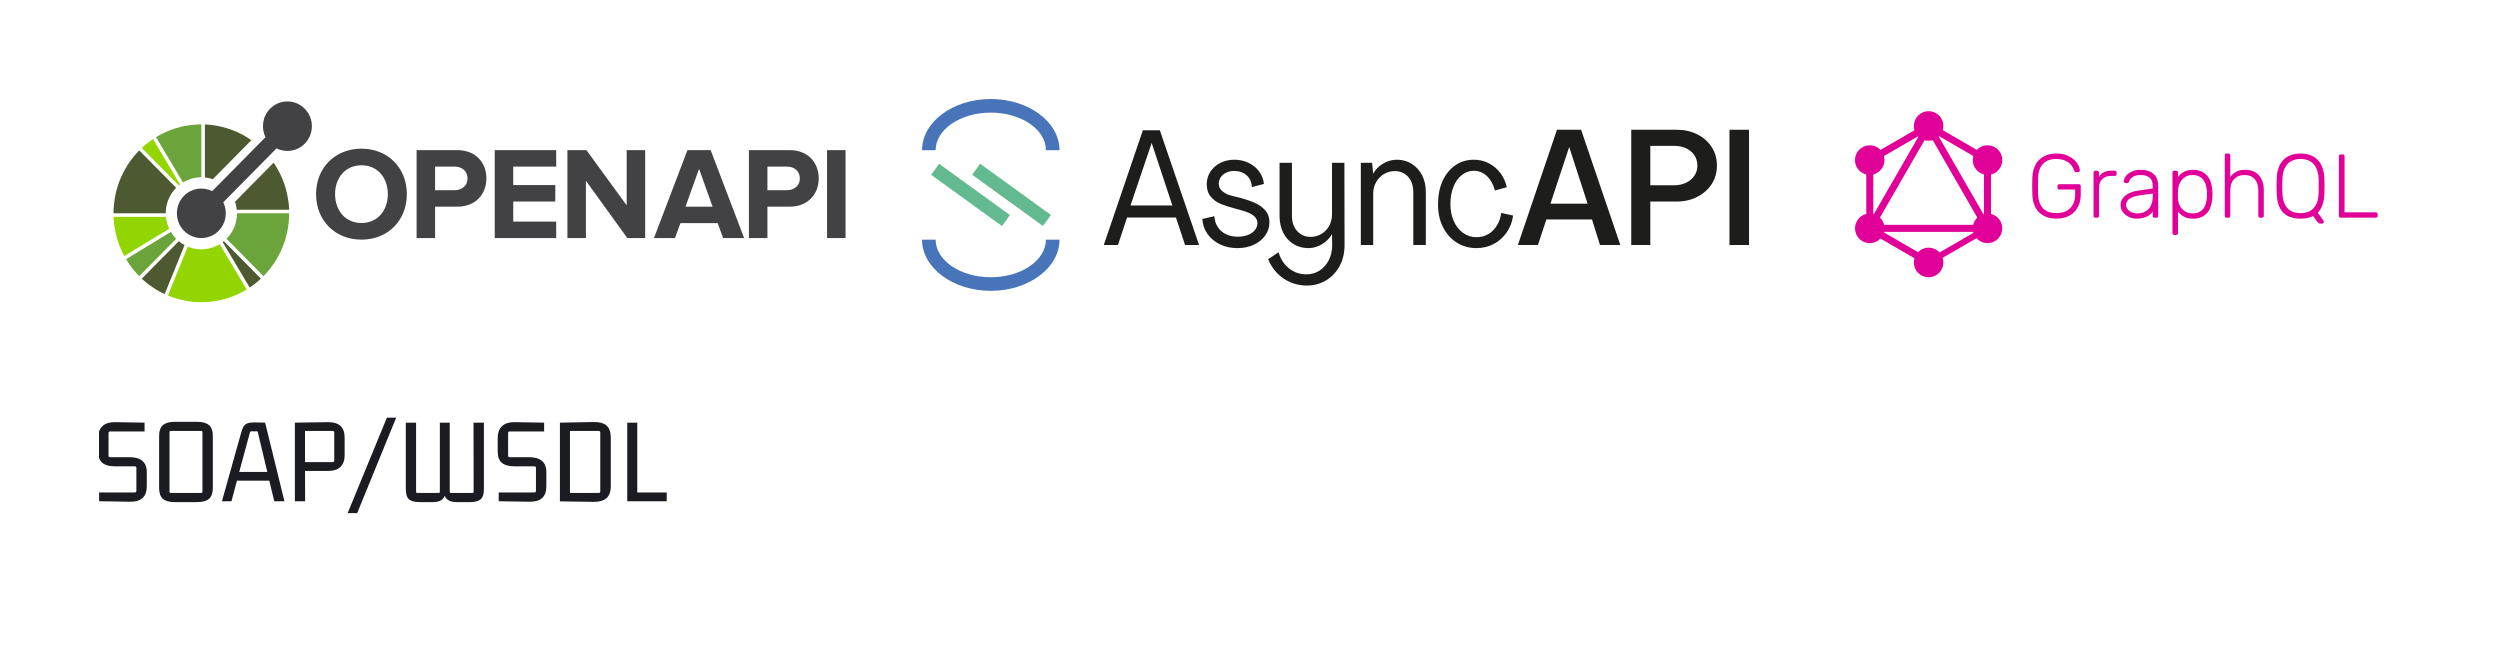 <svg width="404" height="105" viewBox="0 0 404 105" fill="none" xmlns="http://www.w3.org/2000/svg">
<rect width="404" height="105" fill="white"/>
<path d="M26.815 35.047H18.355L18.36 35.172C18.363 35.254 18.37 35.333 18.375 35.414C18.376 35.449 18.378 35.483 18.381 35.517C18.387 35.611 18.395 35.703 18.404 35.796C18.407 35.817 18.408 35.838 18.41 35.858C18.42 35.962 18.431 36.064 18.442 36.166C18.444 36.178 18.444 36.187 18.445 36.197C18.46 36.307 18.473 36.418 18.488 36.528C18.488 36.53 18.488 36.531 18.49 36.531C18.586 37.215 18.732 37.89 18.926 38.554C18.928 38.558 18.929 38.561 18.929 38.564C18.96 38.668 18.992 38.772 19.024 38.876C19.027 38.882 19.029 38.887 19.03 38.894C19.032 38.9 19.034 38.907 19.037 38.911C19.066 39.006 19.098 39.098 19.13 39.192C19.138 39.215 19.146 39.239 19.154 39.262L19.24 39.506C19.255 39.541 19.268 39.579 19.282 39.614C19.308 39.681 19.333 39.748 19.359 39.816C19.378 39.865 19.399 39.915 19.42 39.965C19.441 40.017 19.463 40.069 19.484 40.121C19.511 40.186 19.54 40.249 19.567 40.313C19.583 40.35 19.601 40.387 19.617 40.426C19.652 40.503 19.688 40.577 19.723 40.654C19.734 40.678 19.745 40.702 19.758 40.727C19.8 40.814 19.841 40.9 19.885 40.986L19.904 41.025C19.952 41.121 20.002 41.215 20.053 41.309C20.055 41.314 20.058 41.318 20.059 41.322C20.069 41.342 20.082 41.361 20.091 41.381L27.316 36.976L27.342 36.96C27.06 36.358 26.882 35.711 26.815 35.047Z" fill="#93D500"/>
<path d="M28.893 38.978L28.872 38.999L22.914 45.029C22.945 45.058 22.975 45.087 23.007 45.115C23.063 45.167 23.119 45.217 23.175 45.268L23.262 45.346C23.329 45.404 23.398 45.462 23.465 45.519L23.522 45.566C23.597 45.63 23.675 45.693 23.754 45.755L23.783 45.779C23.868 45.846 23.953 45.912 24.039 45.977C24.043 45.98 24.046 45.982 24.049 45.985C24.409 46.257 24.78 46.511 25.163 46.748C25.176 46.756 25.19 46.765 25.203 46.773C25.277 46.816 25.349 46.86 25.423 46.904C25.468 46.93 25.513 46.956 25.558 46.98C25.601 47.007 25.642 47.029 25.686 47.054C25.763 47.097 25.84 47.14 25.918 47.182C25.929 47.187 25.939 47.193 25.95 47.198C26.167 47.313 26.388 47.42 26.609 47.523L26.821 47.003L29.818 39.637L29.828 39.61C29.497 39.431 29.184 39.219 28.893 38.978Z" fill="#4D5A31"/>
<path d="M28.272 38.377C28.206 38.304 28.146 38.231 28.086 38.155C28.032 38.088 27.98 38.022 27.931 37.954C27.875 37.876 27.819 37.798 27.766 37.717C27.713 37.637 27.66 37.556 27.612 37.473L20.379 41.883C20.489 42.068 20.604 42.251 20.724 42.431C20.727 42.438 20.732 42.444 20.735 42.451C20.736 42.452 20.738 42.454 20.74 42.457C20.743 42.462 20.748 42.469 20.751 42.475L20.752 42.477L20.781 42.521C20.781 42.521 20.781 42.522 20.783 42.522V42.524C20.91 42.712 21.038 42.897 21.171 43.078C21.174 43.081 21.177 43.084 21.18 43.089C21.184 43.092 21.185 43.095 21.188 43.1C21.246 43.178 21.304 43.255 21.365 43.331C21.373 43.342 21.379 43.352 21.389 43.362C21.45 43.441 21.512 43.519 21.575 43.597C21.591 43.615 21.605 43.633 21.621 43.652C21.677 43.72 21.735 43.79 21.793 43.858L21.87 43.946L22.019 44.117C22.048 44.147 22.076 44.178 22.104 44.211C22.117 44.224 22.129 44.238 22.144 44.253C22.181 44.294 22.218 44.334 22.254 44.373C22.269 44.389 22.285 44.406 22.301 44.422C22.367 44.49 22.432 44.56 22.5 44.628L28.468 38.588C28.399 38.52 28.335 38.449 28.272 38.377Z" fill="#6BA43A"/>
<path d="M36.183 38.975C36.117 39.028 36.052 39.08 35.984 39.131L35.999 39.157L40.349 46.466C40.551 46.333 40.75 46.195 40.944 46.052C41.366 45.737 41.773 45.396 42.166 45.029L36.207 38.999L36.183 38.975Z" fill="#4D5A31"/>
<path d="M39.715 46.526L39.568 46.278L35.506 39.455C35.424 39.506 35.341 39.55 35.256 39.597C35.171 39.642 35.086 39.686 34.999 39.727C34.228 40.099 33.384 40.292 32.529 40.293C31.976 40.293 31.421 40.212 30.886 40.05C30.794 40.022 30.706 39.986 30.617 39.954C30.525 39.921 30.434 39.894 30.346 39.856L27.351 47.218L27.234 47.507L27.133 47.753C27.141 47.757 27.149 47.76 27.156 47.763C27.165 47.766 27.173 47.77 27.181 47.773C27.184 47.774 27.186 47.774 27.188 47.774C27.258 47.805 27.329 47.83 27.401 47.857C27.489 47.893 27.579 47.929 27.667 47.961C27.713 47.979 27.758 47.998 27.803 48.015H27.805C28.743 48.349 29.712 48.585 30.7 48.716L30.815 48.731L30.937 48.745C31.013 48.753 31.09 48.763 31.165 48.77L31.223 48.775C31.316 48.784 31.409 48.792 31.502 48.799C31.534 48.8 31.566 48.802 31.598 48.805C31.679 48.81 31.761 48.815 31.843 48.818C31.893 48.822 31.944 48.823 31.994 48.825C32.059 48.828 32.123 48.83 32.189 48.833C32.282 48.835 32.377 48.835 32.471 48.836H32.537C33.326 48.836 34.114 48.77 34.894 48.638C34.906 48.636 34.919 48.633 34.934 48.632C35.015 48.617 35.097 48.601 35.18 48.586C35.227 48.577 35.275 48.568 35.32 48.559C35.368 48.549 35.418 48.539 35.466 48.528C35.546 48.511 35.626 48.494 35.706 48.474L35.749 48.464C36.934 48.185 38.078 47.752 39.154 47.179C39.225 47.141 39.294 47.099 39.364 47.06C39.448 47.013 39.529 46.966 39.613 46.917C39.67 46.885 39.728 46.854 39.786 46.82C39.786 46.818 39.788 46.818 39.788 46.818C39.789 46.816 39.789 46.816 39.791 46.816L39.792 46.815H39.794L39.795 46.813C39.799 46.812 39.802 46.809 39.805 46.807C39.824 46.795 39.842 46.784 39.861 46.774L39.715 46.526ZM28.897 29.962C28.962 29.907 29.028 29.855 29.095 29.805L29.081 29.781L24.73 22.471C24.528 22.605 24.329 22.743 24.134 22.887C23.709 23.203 23.302 23.544 22.914 23.907L28.872 29.938L28.897 29.962Z" fill="#93D500"/>
<path d="M22.502 24.308C22.435 24.378 22.371 24.447 22.305 24.517C22.239 24.587 22.172 24.657 22.106 24.727C21.671 25.203 21.269 25.709 20.901 26.24C20.883 26.264 20.867 26.29 20.849 26.314C20.808 26.374 20.767 26.434 20.727 26.496C20.686 26.558 20.646 26.623 20.606 26.686C20.59 26.709 20.575 26.732 20.561 26.756C19.19 28.931 18.456 31.399 18.357 33.888C18.353 33.986 18.352 34.081 18.349 34.179C18.347 34.275 18.344 34.372 18.344 34.468H26.784C26.784 34.372 26.792 34.275 26.797 34.179C26.801 34.081 26.803 33.986 26.812 33.888C26.922 32.776 27.346 31.69 28.085 30.777C28.145 30.704 28.214 30.635 28.278 30.563C28.342 30.492 28.401 30.417 28.47 30.347L22.502 24.308ZM39.914 22.189C39.903 22.181 39.89 22.174 39.879 22.168C39.805 22.121 39.73 22.077 39.654 22.033C39.611 22.007 39.568 21.983 39.525 21.957C39.48 21.932 39.436 21.908 39.393 21.884C39.316 21.841 39.239 21.799 39.164 21.759C39.151 21.752 39.14 21.746 39.127 21.739C38.634 21.478 38.126 21.246 37.606 21.046C37.591 21.041 37.578 21.036 37.566 21.031C37.452 20.988 37.338 20.945 37.224 20.905C36.303 20.58 35.349 20.351 34.38 20.223C34.342 20.216 34.302 20.212 34.262 20.207L34.143 20.192C34.066 20.184 33.991 20.174 33.914 20.168C33.893 20.166 33.872 20.164 33.85 20.161C33.76 20.153 33.669 20.145 33.577 20.138C33.542 20.135 33.507 20.134 33.471 20.132C33.393 20.127 33.314 20.12 33.237 20.117L33.112 20.112V28.675C33.547 28.721 33.977 28.813 34.393 28.957L40.619 22.657C40.389 22.494 40.154 22.337 39.914 22.189Z" fill="#4D5A31"/>
<path d="M32.254 20.106C32.158 20.108 32.061 20.108 31.967 20.113C31.37 20.137 30.774 20.198 30.183 20.298C30.17 20.301 30.157 20.302 30.144 20.304C30.061 20.319 29.979 20.335 29.897 20.349C29.851 20.359 29.803 20.367 29.756 20.377C29.708 20.387 29.66 20.398 29.61 20.408C29.53 20.424 29.45 20.442 29.372 20.462C29.355 20.465 29.341 20.468 29.327 20.471C28.142 20.751 26.998 21.183 25.922 21.757C25.851 21.794 25.784 21.837 25.713 21.876C25.63 21.923 25.547 21.97 25.463 22.018C25.402 22.054 25.34 22.087 25.279 22.124C25.277 22.124 25.277 22.126 25.276 22.126C25.273 22.127 25.268 22.131 25.263 22.132C25.247 22.142 25.231 22.15 25.215 22.16V22.161L25.364 22.41L29.572 29.482C29.654 29.432 29.737 29.386 29.822 29.341C29.905 29.294 29.992 29.251 30.077 29.209C30.678 28.92 31.318 28.74 31.967 28.673C32.061 28.664 32.157 28.656 32.252 28.651C32.348 28.646 32.443 28.641 32.539 28.641V20.099C32.443 20.099 32.348 20.104 32.254 20.106Z" fill="#6BA43A"/>
<path d="M46.718 33.762L46.703 33.531C46.702 33.494 46.698 33.455 46.695 33.417C46.69 33.327 46.682 33.236 46.674 33.146C46.673 33.124 46.67 33.099 46.668 33.077C46.658 32.976 46.647 32.875 46.636 32.775C46.634 32.766 46.634 32.758 46.633 32.75C46.633 32.745 46.633 32.742 46.631 32.739C46.618 32.63 46.604 32.521 46.589 32.413C46.589 32.409 46.588 32.406 46.588 32.403C46.49 31.721 46.346 31.047 46.152 30.383C46.15 30.378 46.149 30.375 46.147 30.37C46.117 30.268 46.086 30.164 46.054 30.062C46.049 30.049 46.044 30.036 46.041 30.021C46.011 29.93 45.98 29.837 45.948 29.745C45.94 29.721 45.932 29.696 45.923 29.67C45.895 29.591 45.867 29.511 45.838 29.432L45.794 29.32C45.77 29.253 45.745 29.188 45.719 29.123L45.657 28.967L45.594 28.816C45.565 28.751 45.538 28.686 45.509 28.622C45.493 28.584 45.477 28.548 45.461 28.511C45.426 28.435 45.39 28.357 45.353 28.28C45.342 28.258 45.331 28.233 45.32 28.211C45.278 28.123 45.236 28.035 45.192 27.948C45.187 27.936 45.18 27.925 45.174 27.912C45.126 27.816 45.075 27.72 45.025 27.625C45.023 27.621 45.021 27.618 45.019 27.615C44.773 27.158 44.504 26.715 44.212 26.288L37.984 32.593C38.125 33.015 38.218 33.45 38.263 33.89H46.722L46.718 33.762Z" fill="#4D5A31"/>
<path d="M38.296 34.468C38.296 34.565 38.288 34.661 38.283 34.758C38.278 34.854 38.276 34.952 38.267 35.047C38.156 36.189 37.713 37.272 36.994 38.158C36.935 38.233 36.866 38.303 36.802 38.374C36.738 38.446 36.678 38.52 36.609 38.589L42.577 44.628C42.645 44.56 42.709 44.488 42.775 44.419C42.84 44.349 42.908 44.281 42.972 44.209C43.409 43.733 43.812 43.226 44.181 42.693C44.197 42.672 44.209 42.651 44.224 42.631C44.269 42.566 44.31 42.501 44.355 42.436C44.392 42.378 44.431 42.319 44.467 42.261C44.487 42.232 44.504 42.203 44.522 42.175C45.891 39.999 46.623 37.535 46.721 35.047C46.724 34.95 46.728 34.854 46.729 34.757C46.731 34.661 46.734 34.565 46.734 34.468H38.296Z" fill="#6BA43A"/>
<path d="M49.241 17.564C47.698 16 45.194 16 43.65 17.564C42.419 18.809 42.172 20.673 42.906 22.169L34.295 30.885C32.817 30.143 30.975 30.393 29.744 31.638C28.2 33.202 28.2 35.734 29.744 37.298C31.287 38.86 33.791 38.86 35.335 37.298C36.566 36.051 36.813 34.187 36.079 32.69L44.69 23.975C46.168 24.717 48.009 24.468 49.241 23.221C50.785 21.66 50.785 19.125 49.241 17.564ZM51.077 31.375C51.077 27.092 54.171 24.025 58.422 24.025C62.652 24.025 65.746 27.092 65.746 31.375C65.746 35.656 62.652 38.725 58.422 38.725C54.171 38.725 51.077 35.656 51.077 31.375ZM62.673 31.375C62.673 28.711 61.011 26.709 58.422 26.709C55.812 26.709 54.15 28.711 54.15 31.375C54.15 34.017 55.812 36.039 58.422 36.039C61.011 36.039 62.673 34.017 62.673 31.375ZM67.323 24.259H73.889C76.942 24.259 78.604 26.347 78.604 28.839C78.604 31.31 76.921 33.398 73.889 33.398H70.311V38.468H67.323V24.259ZM75.553 28.839C75.553 27.646 74.648 26.922 73.469 26.922H70.311V30.735H73.469C74.648 30.735 75.553 30.011 75.553 28.839ZM79.951 38.468V24.259H89.884V26.922H82.94V29.904H89.737V32.568H82.94V35.806H89.884V38.468H79.951ZM101.375 38.468L94.682 29.201V38.468H91.693V24.259H94.767L101.271 33.185V24.259H104.259V38.468H101.375ZM116.86 38.468L115.975 36.061H109.958L109.073 38.468H105.684L111.094 24.259H114.84L120.249 38.468H116.86ZM112.966 27.284L110.778 33.398H115.156L112.966 27.284ZM121.026 24.259H127.592C130.645 24.259 132.307 26.347 132.307 28.839C132.307 31.31 130.624 33.398 127.592 33.398H124.014V38.468H121.026V24.259ZM129.256 28.839C129.256 27.646 128.351 26.922 127.172 26.922H124.014V30.735H127.172C128.351 30.735 129.256 30.011 129.256 28.839ZM133.653 38.468V24.259H136.643V38.468H133.653Z" fill="#424143"/>
<path d="M184.689 21.047H187.427L193.771 39.595H191.507L190.033 35.149H182.135L180.661 39.595H178.371L184.689 21.047ZM189.454 33.202L186.111 23.099L182.688 33.202H189.454Z" fill="#1D1D1B"/>
<path d="M197.153 39.49C196.319 39.086 195.648 38.53 195.139 37.819C194.63 37.109 194.35 36.297 194.297 35.386L196.245 34.938C196.28 35.605 196.464 36.192 196.798 36.701C197.131 37.21 197.579 37.596 198.141 37.859C198.702 38.122 199.325 38.253 200.01 38.253C200.606 38.253 201.141 38.166 201.616 37.99C202.089 37.815 202.471 37.556 202.76 37.214C203.05 36.872 203.195 36.499 203.195 36.096C203.195 35.64 203.037 35.267 202.721 34.977C202.405 34.688 202.019 34.461 201.563 34.294C201.106 34.127 200.51 33.947 199.773 33.754C198.754 33.491 197.925 33.228 197.285 32.965C196.644 32.702 196.104 32.312 195.666 31.794C195.227 31.277 195.008 30.597 195.008 29.755C195.008 29.019 195.205 28.348 195.6 27.742C195.995 27.138 196.53 26.664 197.206 26.322C197.881 25.98 198.641 25.809 199.483 25.809C200.308 25.809 201.071 25.98 201.773 26.322C202.475 26.664 203.046 27.133 203.485 27.73C203.923 28.326 204.178 28.992 204.248 29.729L202.3 30.229C202.264 29.422 201.98 28.786 201.444 28.321C200.909 27.857 200.237 27.624 199.43 27.624C198.974 27.624 198.557 27.712 198.18 27.887C197.802 28.063 197.504 28.308 197.285 28.624C197.065 28.94 196.956 29.291 196.956 29.676C196.956 30.133 197.114 30.505 197.43 30.794C197.746 31.084 198.066 31.294 198.391 31.426C198.715 31.557 199.387 31.737 200.404 31.965C201.37 32.228 202.181 32.509 202.84 32.807C203.498 33.106 204.046 33.509 204.485 34.017C204.923 34.526 205.143 35.158 205.143 35.912C205.143 36.701 204.915 37.416 204.459 38.056C204.002 38.696 203.383 39.196 202.603 39.555C201.822 39.915 200.94 40.095 199.957 40.095C198.921 40.095 197.987 39.893 197.153 39.49Z" fill="#1D1D1B"/>
<path d="M208.54 45.62C207.715 45.269 206.991 44.769 206.368 44.12C205.745 43.471 205.267 42.726 204.934 41.884L206.618 40.753C206.916 41.822 207.469 42.686 208.277 43.344C209.084 44.002 210.023 44.331 211.094 44.331C211.918 44.331 212.642 44.124 213.265 43.712C213.888 43.3 214.38 42.739 214.74 42.029C215.099 41.318 215.279 40.516 215.279 39.621L215.253 37.832C215.007 38.271 214.682 38.661 214.279 39.003C213.875 39.345 213.428 39.612 212.936 39.805C212.445 39.998 211.945 40.095 211.436 40.095C210.523 40.095 209.712 39.871 209.001 39.424C208.29 38.977 207.741 38.363 207.356 37.582C206.969 36.802 206.776 35.903 206.776 34.886V26.308H208.777V34.886C208.777 35.552 208.899 36.135 209.146 36.635C209.391 37.135 209.742 37.534 210.198 37.832C210.655 38.131 211.181 38.28 211.778 38.28C212.427 38.28 213.015 38.121 213.542 37.806C214.068 37.49 214.485 37.056 214.792 36.504C215.099 35.951 215.253 35.324 215.253 34.623V26.308H217.254L217.28 39.621C217.28 40.867 217.017 41.985 216.49 42.976C215.964 43.967 215.235 44.743 214.305 45.304C213.375 45.865 212.331 46.146 211.173 46.146C210.242 46.146 209.365 45.971 208.54 45.62Z" fill="#1D1D1B"/>
<path d="M219.91 26.308H221.727L221.911 28.072C222.279 27.387 222.815 26.839 223.517 26.427C224.219 26.015 224.955 25.809 225.728 25.809C226.64 25.809 227.452 26.037 228.163 26.493C228.874 26.949 229.427 27.567 229.822 28.348C230.217 29.128 230.414 30.018 230.414 31.018V39.595H228.387V31.018C228.387 30.369 228.268 29.791 228.031 29.282C227.794 28.773 227.443 28.374 226.979 28.084C226.513 27.795 225.982 27.65 225.386 27.65C224.754 27.65 224.175 27.808 223.649 28.124C223.122 28.439 222.701 28.874 222.385 29.426C222.069 29.979 221.911 30.606 221.911 31.307V39.595H219.91V26.308Z" fill="#1D1D1B"/>
<path d="M235.362 39.174C234.415 38.56 233.677 37.714 233.151 36.635C232.625 35.556 232.37 34.333 232.388 32.965C232.388 31.58 232.629 30.347 233.111 29.268C233.594 28.19 234.274 27.344 235.152 26.73C236.029 26.116 237.038 25.809 238.179 25.809C239.056 25.809 239.864 26.002 240.601 26.388C241.338 26.774 241.957 27.295 242.457 27.953C242.957 28.611 243.303 29.378 243.497 30.255L241.575 30.781C241.329 29.817 240.904 29.045 240.298 28.466C239.693 27.887 238.978 27.598 238.153 27.598C237.451 27.598 236.81 27.826 236.231 28.282C235.652 28.738 235.2 29.374 234.875 30.189C234.55 31.005 234.388 31.93 234.388 32.965C234.388 34 234.568 34.921 234.928 35.727C235.287 36.534 235.788 37.17 236.429 37.635C237.069 38.1 237.793 38.332 238.6 38.332C239.302 38.332 239.938 38.166 240.509 37.832C241.079 37.499 241.544 37.034 241.904 36.438C242.264 35.842 242.496 35.166 242.602 34.412L244.523 34.833C244.383 35.85 244.036 36.758 243.483 37.556C242.931 38.354 242.233 38.977 241.391 39.424C240.548 39.871 239.618 40.095 238.6 40.095C237.389 40.095 236.31 39.788 235.362 39.174Z" fill="#1D1D1B"/>
<path d="M251.607 20.968H255.503L261.847 39.595H258.557L257.267 35.465H249.896L248.527 39.595H245.289L251.607 20.968ZM256.556 32.912L253.581 23.756L250.554 32.912H256.556Z" fill="#1D1D1B"/>
<path d="M263.609 20.968H270.928C272.174 20.968 273.288 21.214 274.271 21.704C275.254 22.196 276.03 22.88 276.601 23.756C277.171 24.634 277.456 25.634 277.456 26.756C277.456 27.879 277.176 28.874 276.614 29.742C276.052 30.61 275.276 31.299 274.284 31.807C273.293 32.316 272.182 32.57 270.954 32.57H266.69V39.595H263.609V20.968ZM270.586 29.939C271.27 29.939 271.897 29.804 272.468 29.531C273.038 29.26 273.485 28.883 273.81 28.401C274.135 27.918 274.297 27.37 274.297 26.756C274.297 26.142 274.14 25.594 273.824 25.112C273.508 24.629 273.069 24.252 272.507 23.98C271.945 23.708 271.305 23.573 270.586 23.573H266.69V29.939H270.586Z" fill="#1D1D1B"/>
<path d="M279.484 20.968H282.644V39.595H279.484V20.968Z" fill="#1D1D1B"/>
<path d="M160.109 47C153.984 47 149 43.288 149 38.725H151.2C151.2 42.075 155.197 44.801 160.109 44.801C165.022 44.801 169.019 42.075 169.019 38.725H171.219C171.219 43.288 166.235 47 160.109 47Z" fill="#4875B9"/>
<path d="M171.219 24.275H169.019C169.019 20.925 165.022 18.199 160.109 18.199C155.197 18.199 151.2 20.925 151.2 24.275H149C149 19.712 153.984 16 160.109 16C166.235 16 171.219 19.712 171.219 24.275Z" fill="#4875B9"/>
<path d="M163.206 34.751L151.762 26.468L150.471 28.249L161.916 36.532L163.206 34.751Z" fill="#63BA90"/>
<path d="M169.831 34.739L158.387 26.456L157.096 28.237L168.541 36.52L169.831 34.739Z" fill="#63BA90"/>
<path d="M332.33 25.686C331.894 25.686 331.496 25.745 331.136 25.861C330.787 25.968 330.481 26.149 330.218 26.403C329.966 26.646 329.762 26.963 329.606 27.353C329.461 27.742 329.378 28.207 329.359 28.748C329.328 29.625 329.328 30.502 329.359 31.378C329.378 31.924 329.461 32.389 329.606 32.773C329.762 33.163 329.966 33.484 330.218 33.738C330.48 33.982 330.786 34.162 331.136 34.28C331.496 34.387 331.894 34.441 332.33 34.441C332.758 34.441 333.156 34.382 333.524 34.266C333.891 34.139 334.207 33.955 334.471 33.713C334.743 33.46 334.958 33.138 335.113 32.748C335.269 32.358 335.347 31.901 335.347 31.374V30.629H332.809C332.595 30.629 332.488 30.52 332.488 30.301V30.096C332.488 29.877 332.595 29.768 332.809 29.768H335.925C336.143 29.768 336.252 29.877 336.252 30.096V31.382C336.252 31.967 336.165 32.503 335.99 32.99C335.816 33.468 335.558 33.882 335.218 34.234C334.888 34.584 334.475 34.857 333.978 35.052C333.488 35.237 332.934 35.329 332.318 35.329C331.687 35.329 331.134 35.237 330.658 35.052C330.182 34.857 329.779 34.589 329.449 34.248C329.129 33.907 328.881 33.503 328.707 33.035C328.542 32.557 328.45 32.031 328.43 31.456C328.411 31.019 328.401 30.556 328.401 30.068C328.401 29.576 328.411 29.113 328.43 28.68C328.45 28.105 328.547 27.584 328.722 27.116C328.896 26.638 329.144 26.229 329.464 25.888C329.794 25.547 330.197 25.284 330.673 25.099C331.149 24.904 331.697 24.807 332.318 24.807C332.989 24.807 333.562 24.909 334.037 25.114C334.513 25.318 334.902 25.564 335.203 25.852C335.504 26.135 335.727 26.432 335.873 26.744C336.019 27.056 336.096 27.314 336.106 27.519C336.116 27.606 336.092 27.679 336.033 27.738C335.974 27.787 335.897 27.812 335.8 27.812H335.479C335.392 27.812 335.329 27.793 335.289 27.754C335.251 27.705 335.212 27.627 335.173 27.52C335.096 27.302 334.987 27.083 334.846 26.864C334.71 26.645 334.526 26.45 334.295 26.28C334.062 26.105 333.785 25.963 333.465 25.855C333.144 25.748 332.765 25.695 332.328 25.695L332.33 25.686ZM339.206 28.594C339.555 27.921 340.215 27.584 341.186 27.584H341.726C341.94 27.584 342.047 27.692 342.047 27.906V28.111C342.047 28.326 341.94 28.433 341.726 28.433H341.1C340.516 28.433 340.055 28.603 339.716 28.944C339.376 29.285 339.207 29.747 339.207 30.332V34.862C339.207 34.959 339.172 35.037 339.104 35.095C339.046 35.154 338.968 35.183 338.871 35.183H338.638C338.424 35.183 338.318 35.076 338.318 34.862V27.92C338.318 27.823 338.347 27.745 338.405 27.686C338.463 27.618 338.541 27.584 338.638 27.584H338.871C338.968 27.584 339.046 27.618 339.104 27.686C339.172 27.745 339.207 27.823 339.207 27.92V28.593L339.206 28.594ZM348.201 35.187C347.988 35.187 347.881 35.08 347.881 34.866V34.179C347.794 34.316 347.677 34.452 347.532 34.589C347.395 34.726 347.226 34.848 347.022 34.954C346.818 35.062 346.573 35.149 346.286 35.217C346.004 35.294 345.674 35.333 345.297 35.333C344.948 35.333 344.612 35.28 344.291 35.173C343.98 35.056 343.703 34.9 343.461 34.705C343.228 34.51 343.039 34.281 342.893 34.018C342.757 33.755 342.689 33.468 342.689 33.157C342.689 32.826 342.757 32.528 342.893 32.265C343.039 32.002 343.238 31.773 343.49 31.578C343.743 31.373 344.044 31.208 344.393 31.081C344.753 30.945 345.146 30.847 345.573 30.789L347.874 30.468V29.956C347.874 29.43 347.714 29.021 347.393 28.729C347.083 28.437 346.583 28.291 345.894 28.291C345.35 28.291 344.928 28.398 344.626 28.612C344.335 28.817 344.151 29.041 344.075 29.285C344.037 29.402 343.988 29.485 343.929 29.534C343.88 29.572 343.812 29.591 343.725 29.591H343.52C343.433 29.591 343.355 29.562 343.287 29.503C343.229 29.435 343.2 29.357 343.2 29.27C343.2 29.133 343.248 28.962 343.345 28.759C343.442 28.554 343.598 28.354 343.812 28.16C344.03 27.965 344.311 27.799 344.656 27.663C344.996 27.517 345.409 27.444 345.896 27.444C346.469 27.444 346.94 27.522 347.309 27.678C347.688 27.834 347.984 28.038 348.198 28.292C348.412 28.535 348.557 28.808 348.635 29.11C348.722 29.412 348.766 29.709 348.766 30.002V34.867C348.766 35.082 348.659 35.189 348.445 35.189H348.197L348.201 35.187ZM345.449 34.486C345.779 34.486 346.089 34.432 346.381 34.325C346.682 34.208 346.944 34.038 347.168 33.814C347.386 33.595 347.56 33.312 347.691 32.966C347.818 32.625 347.881 32.226 347.881 31.768V31.272L346.002 31.534C344.391 31.753 343.585 32.27 343.585 33.084C343.585 33.327 343.638 33.536 343.745 33.712C343.861 33.887 344.007 34.033 344.182 34.15C344.356 34.267 344.555 34.354 344.779 34.413C344.997 34.462 345.221 34.487 345.45 34.487L345.449 34.486ZM354.408 35.333C353.797 35.333 353.297 35.224 352.909 35.005C352.52 34.786 352.205 34.514 351.962 34.187V37.65C351.962 37.864 351.855 37.971 351.641 37.971H351.393C351.18 37.971 351.073 37.864 351.073 37.65V27.906C351.073 27.692 351.18 27.584 351.393 27.584H351.641C351.855 27.584 351.962 27.692 351.962 27.906V28.593C352.204 28.262 352.52 27.989 352.909 27.775C353.297 27.556 353.797 27.447 354.408 27.447C354.972 27.447 355.447 27.549 355.836 27.753C356.234 27.948 356.554 28.211 356.797 28.543C357.04 28.864 357.214 29.235 357.321 29.654C357.437 30.063 357.505 30.482 357.525 30.911C357.535 31.057 357.54 31.218 357.54 31.393C357.54 31.568 357.535 31.729 357.525 31.876C357.505 32.306 357.437 32.73 357.321 33.148C357.214 33.557 357.039 33.927 356.797 34.258C356.555 34.58 356.234 34.843 355.836 35.048C355.447 35.243 354.972 35.34 354.408 35.34V35.333ZM351.962 30.861C351.952 31.008 351.947 31.197 351.947 31.431C351.947 31.665 351.952 31.854 351.962 32C351.971 32.292 352.02 32.59 352.107 32.892C352.204 33.184 352.35 33.447 352.544 33.682C352.738 33.915 352.983 34.11 353.28 34.266C353.571 34.412 353.921 34.485 354.328 34.485C354.757 34.485 355.111 34.412 355.391 34.266C355.683 34.12 355.916 33.925 356.091 33.682C356.275 33.428 356.406 33.141 356.483 32.82C356.57 32.489 356.624 32.148 356.644 31.797C356.653 31.523 356.653 31.251 356.644 30.979C356.624 30.629 356.57 30.292 356.483 29.97C356.406 29.648 356.275 29.365 356.091 29.122C355.916 28.869 355.683 28.669 355.391 28.523C355.11 28.367 354.755 28.289 354.328 28.289C353.911 28.289 353.556 28.367 353.265 28.523C352.974 28.679 352.729 28.884 352.529 29.137C352.345 29.38 352.204 29.653 352.106 29.955C352.019 30.257 351.971 30.559 351.961 30.861L351.962 30.861ZM360.412 28.594C360.674 28.253 360.989 27.975 361.359 27.761C361.726 27.546 362.226 27.439 362.859 27.439C363.354 27.439 363.786 27.522 364.155 27.688C364.522 27.854 364.828 28.082 365.073 28.375C365.325 28.667 365.514 29.013 365.64 29.413C365.767 29.812 365.83 30.245 365.83 30.713V34.863C365.83 35.078 365.723 35.185 365.509 35.185H365.264C365.05 35.185 364.943 35.078 364.943 34.863V30.785C364.943 30.006 364.754 29.397 364.376 28.959C363.997 28.51 363.444 28.286 362.716 28.286C362.017 28.286 361.458 28.505 361.041 28.942C360.623 29.38 360.414 29.994 360.414 30.786V34.864C360.414 35.078 360.307 35.186 360.094 35.186H359.846C359.632 35.186 359.525 35.078 359.525 34.864V25.128C359.525 24.914 359.632 24.807 359.846 24.807H360.094C360.307 24.807 360.414 24.914 360.414 25.128V28.591L360.412 28.594ZM371.771 24.809C372.334 24.809 372.849 24.892 373.315 25.058C373.781 25.224 374.179 25.477 374.509 25.818C374.849 26.149 375.111 26.568 375.296 27.075C375.49 27.572 375.597 28.161 375.616 28.843C375.636 29.281 375.646 29.69 375.646 30.07C375.646 30.45 375.636 30.859 375.616 31.298C375.567 32.691 375.213 33.714 374.553 34.367L375.485 35.682C375.495 35.702 375.505 35.721 375.515 35.739C375.525 35.759 375.53 35.793 375.53 35.842C375.53 35.92 375.5 35.988 375.442 36.047C375.384 36.106 375.316 36.135 375.238 36.135H374.917C374.81 36.135 374.718 36.091 374.641 36.004C374.563 35.926 374.5 35.858 374.451 35.799L373.808 34.907C373.225 35.19 372.545 35.331 371.769 35.331C370.555 35.331 369.618 35.005 368.958 34.352C368.307 33.699 367.963 32.681 367.923 31.298C367.904 30.86 367.894 30.451 367.894 30.07C367.894 29.691 367.904 29.282 367.923 28.843C367.943 28.161 368.045 27.572 368.229 27.075C368.423 26.568 368.686 26.149 369.016 25.818C369.356 25.477 369.754 25.224 370.21 25.058C370.676 24.892 371.196 24.809 371.769 24.809H371.771ZM371.771 25.687C371.363 25.687 370.984 25.751 370.634 25.878C370.285 25.994 369.98 26.184 369.717 26.447C369.455 26.71 369.246 27.046 369.09 27.456C368.945 27.866 368.862 28.352 368.843 28.917C368.833 29.136 368.823 29.34 368.813 29.531C368.813 29.715 368.813 29.896 368.813 30.072C368.813 30.247 368.813 30.432 368.813 30.625C368.823 30.81 368.833 31.01 368.843 31.224C368.862 31.799 368.945 32.291 369.09 32.701C369.246 33.1 369.45 33.431 369.702 33.694C369.964 33.956 370.27 34.151 370.62 34.278C370.969 34.395 371.351 34.453 371.768 34.453C372.185 34.453 372.568 34.395 372.916 34.278C373.265 34.151 373.566 33.956 373.819 33.694C374.08 33.431 374.284 33.1 374.43 32.701C374.586 32.292 374.673 31.8 374.692 31.224C374.702 31.01 374.707 30.81 374.707 30.625C374.707 30.43 374.707 30.246 374.707 30.072C374.707 29.897 374.707 29.717 374.707 29.531C374.707 29.346 374.702 29.141 374.692 28.917C374.673 28.352 374.585 27.865 374.43 27.456C374.285 27.047 374.081 26.711 373.819 26.447C373.557 26.184 373.251 25.995 372.901 25.878C372.552 25.751 372.173 25.687 371.764 25.687H371.771ZM378.88 34.308H383.905C384.123 34.308 384.232 34.417 384.232 34.636V34.855C384.232 35.069 384.123 35.177 383.905 35.177H378.283C378.069 35.177 377.963 35.069 377.963 34.855V25.276C377.963 25.062 378.069 24.954 378.283 24.954H378.56C378.773 24.954 378.88 25.062 378.88 25.276V34.308ZM301.927 38.421L300.945 37.852L311.886 18.84L312.867 19.409L301.927 38.421Z" fill="#E10098"/>
<path d="M300.723 36.334H322.604V37.472H300.723V36.334Z" fill="#E10098"/>
<path d="M312.102 43.313L301.156 36.973L301.724 35.988L312.668 42.327L312.102 43.313ZM321.609 26.788L310.665 20.448L311.232 19.464L322.177 25.804L321.609 26.788Z" fill="#E10098"/>
<path d="M301.724 26.784L301.156 25.8L312.11 19.467L312.677 20.452L301.724 26.784Z" fill="#E10098"/>
<path d="M321.406 38.421L310.465 19.409L311.446 18.84L322.386 37.852L321.406 38.421ZM301.59 25.045H302.722V37.725H301.59V25.045ZM320.608 25.045H321.743V37.725H320.608L320.608 25.045Z" fill="#E10098"/>
<path d="M311.906 42.831L311.41 41.97L320.929 36.456L321.425 37.318L311.906 42.831Z" fill="#E10098"/>
<path d="M323.245 38.095C322.928 38.645 322.407 39.046 321.796 39.21C321.185 39.375 320.534 39.289 319.986 38.972C319.438 38.655 319.039 38.132 318.875 37.519C318.711 36.906 318.796 36.253 319.112 35.703C319.429 35.153 319.95 34.752 320.561 34.588C321.172 34.423 321.823 34.509 322.371 34.825C323.519 35.482 323.907 36.959 323.245 38.095ZM304.213 27.067C303.897 27.617 303.376 28.018 302.765 28.182C302.154 28.347 301.503 28.261 300.954 27.945C300.407 27.627 300.007 27.104 299.843 26.491C299.679 25.878 299.765 25.225 300.08 24.675C300.397 24.125 300.918 23.724 301.529 23.56C302.14 23.395 302.791 23.481 303.339 23.798C304.48 24.454 304.868 25.931 304.214 27.067M300.088 38.095C299.432 36.951 299.821 35.491 300.963 34.825C302.103 34.167 303.558 34.558 304.222 35.703C304.877 36.848 304.488 38.308 303.347 38.973C302.198 39.631 300.743 39.241 300.088 38.095ZM319.12 27.067C318.464 25.923 318.854 24.463 319.995 23.798C321.136 23.14 322.591 23.53 323.254 24.676C323.91 25.82 323.521 27.28 322.379 27.945C321.831 28.262 321.18 28.348 320.569 28.183C319.958 28.019 319.437 27.617 319.12 27.067ZM311.664 44.808C310.346 44.808 309.28 43.739 309.28 42.416C309.28 41.093 310.348 40.024 311.664 40.024C312.98 40.024 314.048 41.093 314.048 42.416C314.047 43.05 313.796 43.658 313.349 44.106C312.902 44.555 312.296 44.807 311.664 44.808ZM311.664 22.751C310.346 22.751 309.28 21.681 309.28 20.359C309.28 19.036 310.348 17.967 311.664 17.967C312.98 17.967 314.048 19.036 314.048 20.359C314.049 20.673 313.987 20.984 313.868 21.275C313.748 21.565 313.573 21.829 313.351 22.051C313.13 22.273 312.867 22.45 312.577 22.57C312.288 22.69 311.977 22.751 311.664 22.751Z" fill="#E10098"/>
<g clip-path="url(#clip0_2735_10754)">
<path d="M17.8 73.88H20.94C21.847 73.88 22.533 74.08 23 74.48C23.48 74.867 23.72 75.473 23.72 76.3V78.58C23.72 79.433 23.493 80.067 23.04 80.48C22.587 80.893 21.907 81.093 21 81.08L16.02 81V79.58H21.78C21.953 79.58 22.04 79.493 22.04 79.32V75.62C22.04 75.447 21.953 75.36 21.78 75.36H18.58C17.673 75.36 16.993 75.173 16.54 74.8C16.087 74.427 15.86 73.813 15.86 72.96V70.76C15.86 69.933 16.093 69.3 16.56 68.86C17.04 68.42 17.733 68.207 18.64 68.22L23.36 68.3V69.72H17.8C17.627 69.72 17.54 69.807 17.54 69.98V73.62C17.54 73.793 17.627 73.88 17.8 73.88ZM32.513 69.64H27.573C27.453 69.64 27.393 69.707 27.393 69.84V79.46C27.393 79.593 27.453 79.66 27.573 79.66H32.513C32.646 79.66 32.713 79.593 32.713 79.46V69.84C32.713 69.707 32.646 69.64 32.513 69.64ZM25.713 78.84V70.46C25.713 69.633 25.919 69.047 26.333 68.7C26.746 68.34 27.386 68.16 28.253 68.16H31.833C32.713 68.16 33.359 68.34 33.773 68.7C34.186 69.047 34.393 69.633 34.393 70.46V78.84C34.393 79.667 34.186 80.26 33.773 80.62C33.359 80.967 32.713 81.14 31.833 81.14H28.253C27.386 81.14 26.746 80.967 26.333 80.62C25.919 80.26 25.713 79.667 25.713 78.84ZM45.965 81H44.325L43.465 77.48L43.705 77.68H38.085L38.345 77.48L37.405 81H35.865L38.905 70.16C39.038 69.64 39.178 69.247 39.325 68.98C39.485 68.713 39.698 68.527 39.965 68.42C40.232 68.313 40.618 68.26 41.125 68.26L42.845 68.3L45.965 81ZM40.385 69.9L38.605 76.46L38.445 76.26H43.405L43.245 76.46L41.625 69.7H40.605C40.538 69.7 40.492 69.72 40.465 69.76C40.438 69.787 40.412 69.833 40.385 69.9ZM49.311 81H47.651V68.3L52.971 68.22C53.878 68.207 54.558 68.407 55.011 68.82C55.465 69.233 55.691 69.867 55.691 70.72V73.58C55.691 74.113 55.591 74.573 55.391 74.96C55.191 75.333 54.891 75.62 54.491 75.82C54.091 76.007 53.585 76.1 52.971 76.1H48.911L49.291 75.78L49.311 81ZM49.291 69.32V75L49.011 74.68H53.751C53.925 74.68 54.011 74.593 54.011 74.42V69.9C54.011 69.727 53.925 69.64 53.751 69.64H49.011L49.291 69.32ZM62.52 67.5H64.02L57.72 82.92H56.18L62.52 67.5ZM69.999 81.14H67.819C67.033 81.14 66.459 80.993 66.099 80.7C65.753 80.393 65.579 79.86 65.579 79.1V68.3H67.239V79.46C67.239 79.593 67.299 79.66 67.419 79.66H70.879C71.013 79.66 71.079 79.593 71.079 79.46V68.3H72.679V79.46C72.679 79.593 72.746 79.66 72.879 79.66H76.359C76.479 79.66 76.539 79.593 76.539 79.46L76.519 68.3H78.199V79.08C78.199 79.84 78.026 80.373 77.679 80.68C77.333 80.987 76.773 81.14 75.999 81.14H73.779C73.073 81.14 72.546 80.973 72.199 80.64C71.866 80.307 71.699 79.793 71.699 79.1H72.059C72.046 79.793 71.873 80.307 71.539 80.64C71.219 80.973 70.706 81.14 69.999 81.14ZM82.37 73.88H85.51C86.417 73.88 87.104 74.08 87.57 74.48C88.05 74.867 88.29 75.473 88.29 76.3V78.58C88.29 79.433 88.064 80.067 87.61 80.48C87.157 80.893 86.477 81.093 85.57 81.08L80.59 81V79.58H86.35C86.524 79.58 86.61 79.493 86.61 79.32V75.62C86.61 75.447 86.524 75.36 86.35 75.36H83.15C82.244 75.36 81.564 75.173 81.11 74.8C80.657 74.427 80.43 73.813 80.43 72.96V70.76C80.43 69.933 80.664 69.3 81.13 68.86C81.61 68.42 82.304 68.207 83.21 68.22L87.93 68.3V69.72H82.37C82.197 69.72 82.11 69.807 82.11 69.98V73.62C82.11 73.793 82.197 73.88 82.37 73.88ZM96.763 69.64H92.103V79.66H96.763C96.923 79.66 97.003 79.573 97.003 79.4V69.9C97.003 69.727 96.923 69.64 96.763 69.64ZM90.483 81.02V68.3L95.963 68.2C96.896 68.187 97.583 68.38 98.023 68.78C98.476 69.18 98.703 69.827 98.703 70.72V78.58C98.703 79.473 98.463 80.12 97.983 80.52C97.516 80.92 96.823 81.113 95.903 81.1L90.483 81.02ZM107.742 79.58V81H101.362V68.3H102.982V79.88L102.682 79.58H107.742Z" fill="#1A1C21"/>
</g>
<defs>
<clipPath id="clip0_2735_10754">
<rect width="92" height="30" fill="white" transform="translate(16 59)"/>
</clipPath>
</defs>
</svg>
